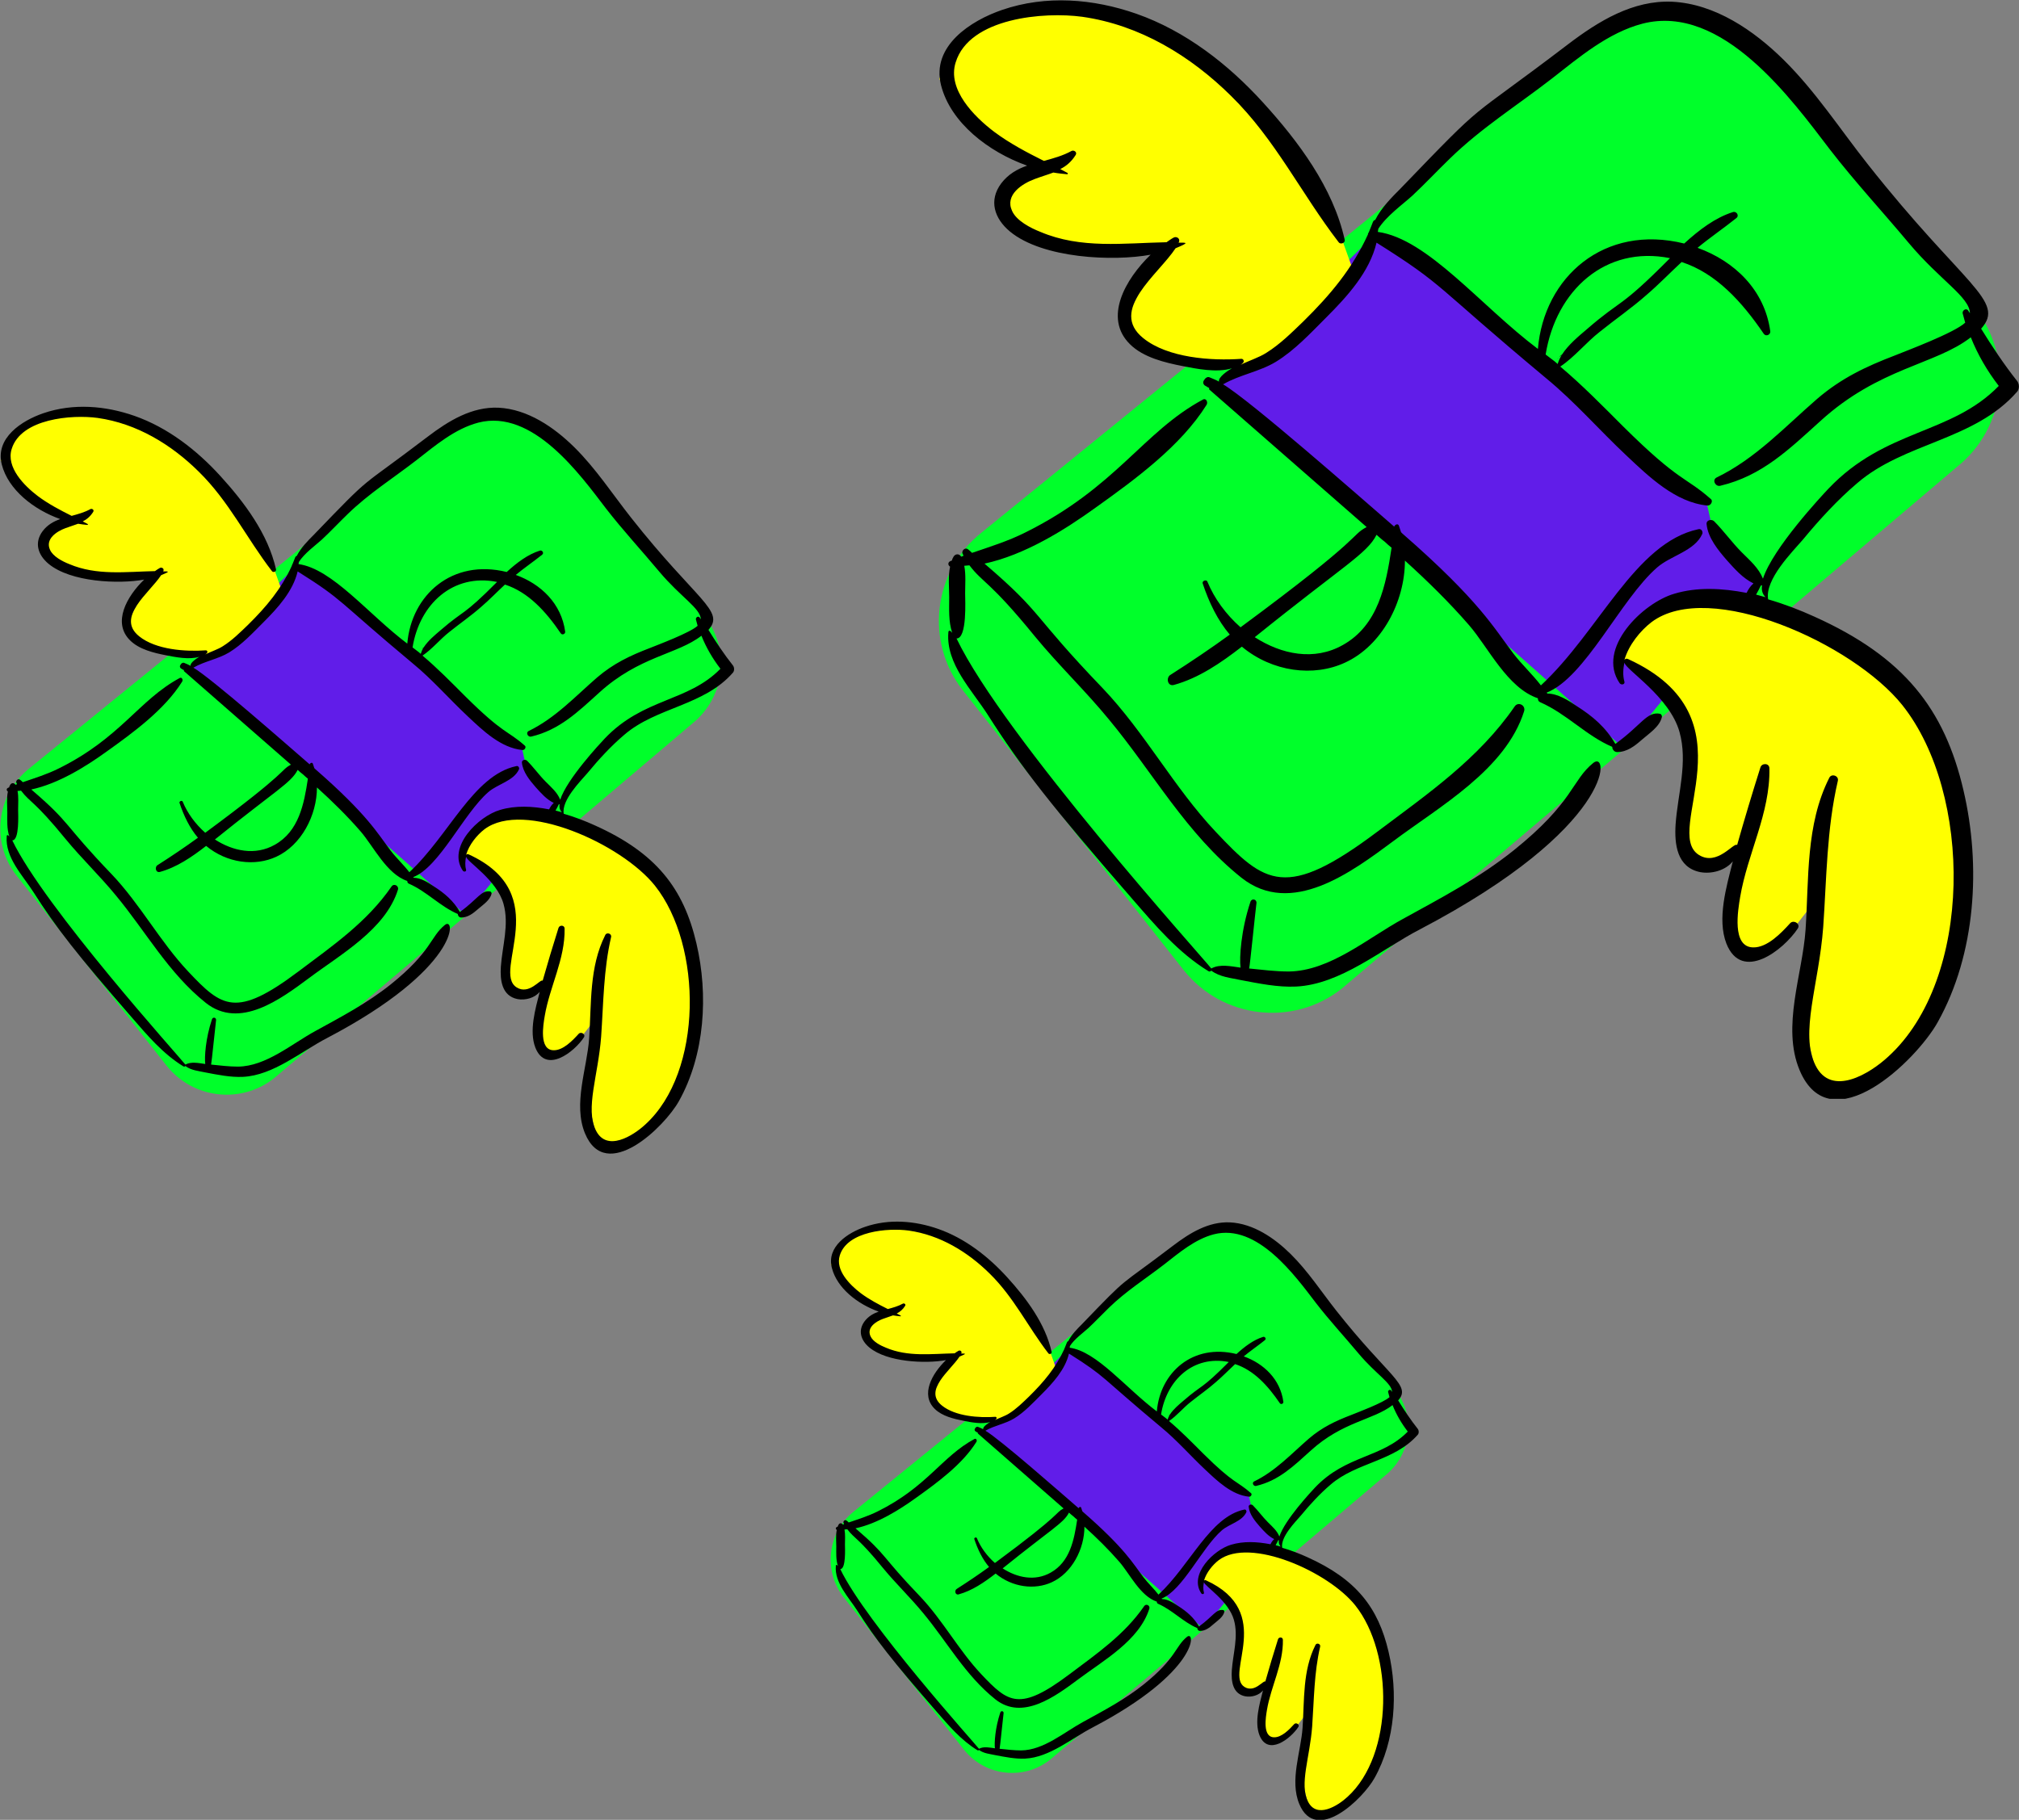 <svg width="264" height="238" viewBox="0 0 264 238" fill="none" xmlns="http://www.w3.org/2000/svg">
<rect x="0" y="0" width="264" height="238" fill="#808080" stroke="none"/>
<g clip-path="url(#clip0_745_7581)">
<path d="M229.789 6.471L258.317 40.401C263.325 46.759 262.256 55.987 255.897 61.051L175.434 129.304C169.076 134.312 159.848 133.243 154.784 126.885L125.918 90.31C120.91 83.952 121.979 74.724 128.337 69.66L209.139 4.051C215.497 -1.013 224.725 0.056 229.789 6.471Z" fill="#00FF2A"/>
<path d="M179.654 30.779L188.319 35.786L219.604 63.302L223.037 65.215L223.825 68.703L229.845 75.737L218.929 89.691L212.233 97.794L159.229 50.866L179.654 30.779Z" fill="#611DE9"/>
<path d="M211.839 85.753L217.016 78.888L229.17 78.832L245.713 86.653L253.984 97.794L257.585 117.882L251.734 135.775L242.337 142.583L237.835 141.739L235.585 132.568L237.498 117.6L234.572 121.37L232.265 123.846L227.707 124.915L226.525 119.007L227.538 112.086L220.223 112.424L220.561 94.193L211.839 85.753Z" fill="#FFFF00"/>
<path d="M163.674 47.828L169.413 44.508L177.122 35.899L175.49 31.341L167.95 18.681L153.152 3.995L134.64 0.788L124.174 5.908L122.823 10.353L130.87 19.806L137.791 21.776L131.545 24.42L132.164 29.372L143.53 33.311L151.801 32.636L146.906 42.37L150.62 46.14L156.809 47.828H163.674Z" fill="#FFFF00"/>
<path d="M124.005 82.714C123.667 86.822 127.1 90.254 129.182 93.518C133.514 100.326 137.565 105.503 148.088 117.6C151.07 121.033 154.052 124.578 157.991 126.997C158.16 127.11 158.272 127.053 158.385 126.941C159.51 127.785 160.973 127.897 162.267 128.179C164.63 128.629 167.106 129.135 169.47 129.023C175.321 128.742 180.667 124.128 185.675 121.539C211.108 108.204 210.489 98.075 208.351 99.763C205.481 102.07 205.819 104.884 197.885 111.242C193.383 114.843 188.432 117.432 183.424 120.189C178.866 122.665 173.915 126.997 168.513 127.053C166.769 127.053 165.024 126.828 163.336 126.66C163.449 126.209 164.124 119.401 164.293 118.107C164.349 117.6 163.674 117.432 163.505 117.938C162.267 121.652 162.042 125.253 162.211 126.547C160.973 126.378 159.51 126.041 158.385 126.66C157.541 125.534 131.207 96.331 125.074 83.502C126.481 83.502 126.199 78.494 126.199 77.594C126.199 76.468 126.312 75.174 126.087 73.993C126.312 73.993 126.537 73.936 126.762 73.936C128.563 76.3 129.35 75.906 135.315 83.221C138.409 86.99 141.898 90.31 144.993 94.08C150.788 101.058 155.121 109.048 162.323 114.787C168.851 119.964 176.728 114.056 182.186 110.004C188.263 105.446 196.872 100.664 199.292 93.011C199.517 92.224 198.504 91.717 198.054 92.392C193.327 99.257 186.688 103.815 180.104 108.766C168.119 117.769 165.418 115.631 158.947 108.766C153.489 102.971 149.719 95.825 144.205 90.029C134.696 80.126 136.553 80.407 128.731 73.711C133.964 72.586 139.197 69.322 143.249 66.396C148.369 62.739 154.39 58.35 157.766 52.948C157.991 52.611 157.709 51.992 157.259 52.273C149.438 56.493 145.949 63.752 134.021 69.66C131.77 70.785 129.407 71.517 127.1 72.305C126.931 72.136 126.762 71.967 126.593 71.854C126.199 71.517 125.693 72.023 125.862 72.417C125.918 72.53 125.974 72.586 125.974 72.698C125.862 72.755 125.749 72.755 125.693 72.811C125.412 72.361 124.905 72.417 124.68 72.811C124.568 72.98 124.511 73.149 124.455 73.317C124.399 73.317 124.342 73.374 124.286 73.374C123.892 73.542 123.949 73.936 124.23 74.105C123.949 75.399 124.117 76.918 124.117 78.1C124.117 79.676 124.005 81.251 124.511 82.77C124.23 82.377 124.005 82.433 124.005 82.714Z" fill="black"/>
<path d="M235.753 70.56C237.892 67.972 240.255 65.384 242.843 63.189C249.033 57.844 258.204 57.619 263.775 51.204C264.056 50.866 264.056 50.247 263.775 49.854C262.031 47.659 260.511 45.352 259.048 42.989C262.312 39.331 256.798 37.418 244.194 21.438C240.592 16.88 237.385 11.929 233.221 7.821C229.339 3.995 224.275 0.506 218.648 0.225C213.527 -8.34465e-06 209.026 2.757 205.031 5.796C191.076 16.43 194.959 12.379 183.086 24.702C182.017 25.771 180.611 27.177 179.823 28.753C179.485 28.866 179.598 28.922 178.979 30.385C178.923 30.441 178.866 30.554 178.866 30.666C176.841 35.111 173.971 38.544 170.426 42.032C168.907 43.495 167.388 45.014 165.587 46.14C164.63 46.759 163.336 47.153 162.211 47.715C162.323 47.659 162.436 47.547 162.548 47.434C162.717 47.265 162.605 46.928 162.323 46.928C158.385 47.209 152.702 46.815 149.494 44.227C144.937 40.569 151.464 35.899 153.714 32.467C155.627 31.679 155.121 31.735 154.108 31.735C154.108 31.679 154.165 31.679 154.165 31.623C154.333 31.172 153.827 30.891 153.489 31.06C153.152 31.229 152.87 31.454 152.533 31.679C146.962 31.791 141.335 32.579 136.046 30.328C134.752 29.822 132.895 28.866 132.332 27.571C131.376 25.489 133.627 24.026 135.315 23.407C136.215 23.07 137.003 22.845 137.734 22.564C138.353 22.676 138.972 22.732 139.535 22.789C139.647 22.789 139.647 22.676 139.591 22.62C139.253 22.451 138.972 22.282 138.635 22.113C139.422 21.72 140.097 21.157 140.66 20.256C140.885 19.863 140.379 19.581 140.097 19.75C138.972 20.369 137.734 20.707 136.496 21.044C134.246 19.919 131.995 18.737 129.969 17.218C127.381 15.249 123.836 11.704 124.961 8.159C126.762 2.307 136.553 1.519 141.504 2.194C149.044 3.264 155.684 7.315 160.973 12.548C166.769 18.231 170.145 25.321 175.04 31.679C175.265 32.017 175.94 31.791 175.828 31.341C174.309 24.533 169.751 18.456 165.137 13.392C160.579 8.384 155.009 4.051 148.594 1.801C142.967 -0.169 136.778 -0.675 131.038 1.294C126.931 2.701 121.754 6.021 123.048 11.141C124.286 16.036 129.238 19.863 134.302 21.663C133.008 22.113 131.826 22.789 130.926 23.97C129.238 26.221 130.025 28.584 132.051 30.272C136.328 33.817 145.555 34.211 150.451 33.311C147.131 36.518 144.261 41.582 147.75 45.014C149.494 46.759 152.364 47.434 154.671 47.884C156.415 48.222 159.116 48.785 161.085 48.166C160.579 48.447 159.229 49.347 159.397 49.91C159.004 49.685 158.553 49.516 158.16 49.347C157.934 49.235 157.653 49.403 157.541 49.572C157.484 49.629 157.484 49.685 157.428 49.741C157.259 49.966 157.316 50.247 157.541 50.416C157.709 50.529 157.878 50.585 157.991 50.698C158.047 50.698 158.047 50.698 158.103 50.698C158.103 50.754 158.103 50.866 158.103 50.923C158.16 50.979 178.641 68.872 178.697 68.928C176.447 70.166 178.754 69.829 162.211 82.039C160.298 80.351 158.779 78.269 157.878 76.075C157.766 75.737 157.147 75.962 157.259 76.3C158.103 78.832 159.229 81.139 160.804 82.996C158.328 84.796 155.74 86.54 153.095 88.228C152.42 88.566 152.645 89.804 153.489 89.579C156.753 88.679 159.623 86.709 162.38 84.571C166.375 87.891 171.776 88.566 175.884 86.653C180.667 84.459 183.705 78.719 183.705 73.317C186.631 75.962 189.501 78.775 192.089 81.758C194.621 84.683 197.097 89.973 201.092 91.323C201.092 91.548 201.148 91.717 201.373 91.83C204.862 93.349 207.394 96.219 210.827 97.681C210.77 97.85 210.995 98.357 211.445 98.357C212.74 98.357 213.752 97.569 214.709 96.725C215.609 95.937 217.016 95.037 217.297 93.799C217.354 93.63 217.241 93.405 217.072 93.349C215.328 93.011 214.653 94.812 211.22 97.288C209.983 95.149 208.294 93.686 206.156 92.336C205.087 91.605 203.68 90.704 202.33 90.704C202.274 90.648 202.274 90.592 202.218 90.592C207.282 88.622 211.896 78.382 216.678 74.218C218.479 72.642 221.574 72.079 222.587 69.829C222.699 69.547 222.474 69.097 222.08 69.21C213.809 70.954 209.082 82.602 201.486 89.635C200.361 88.172 199.01 86.934 197.885 85.471C195.353 82.151 193.496 78.607 183.368 69.772C183.311 69.716 183.255 69.66 183.199 69.604C183.086 69.322 183.03 69.041 182.918 68.76C182.805 68.422 182.411 68.591 182.299 68.872C177.685 64.877 163.505 52.386 159.904 50.247C159.904 50.247 159.904 50.247 159.96 50.247C162.098 49.01 164.687 48.616 166.825 47.322C169.301 45.802 171.326 43.608 173.408 41.526C176.165 38.769 179.091 35.562 179.992 31.735C189.107 37.475 187.25 37.024 202.161 49.46C205.931 52.554 209.138 56.268 212.683 59.588C215.609 62.345 219.098 65.721 223.262 66.115C223.656 66.171 224.05 65.552 223.712 65.271C220.336 62.289 219.661 63.133 212.233 55.762C209.532 53.061 206.888 50.36 204.018 47.94C205.875 46.703 207.394 44.789 209.195 43.383C211.22 41.751 213.359 40.288 215.328 38.544C216.904 37.193 218.366 35.674 219.886 34.267C224.387 35.73 227.763 39.444 230.633 43.664C230.914 44.058 231.533 43.777 231.477 43.327C230.745 37.925 226.807 34.155 221.968 32.41C223.599 31.06 225.344 29.878 227.032 28.528C227.482 28.19 227.032 27.571 226.582 27.74C224.275 28.472 222.193 30.047 220.223 31.848C209.757 29.259 201.88 36.237 201.092 45.633C193.608 40.007 186.688 31.229 180.16 30.328C180.16 30.216 180.217 30.103 180.217 29.935C181.286 28.247 183.424 26.727 184.662 25.602C186.35 24.026 187.925 22.338 189.613 20.707C193.721 16.712 198.391 13.786 202.893 10.297C206.494 7.484 210.264 4.276 214.765 3.095C225.231 0.394 234.347 13.111 239.298 19.581C242.562 23.801 246.163 27.684 249.595 31.791C253.703 36.687 257.529 38.825 257.585 40.963C257.529 40.851 257.417 40.738 257.36 40.626C257.135 40.232 256.573 40.569 256.629 40.963C256.741 41.357 256.854 41.807 256.966 42.201C255.503 43.551 249.314 45.858 247.795 46.477C243.968 47.94 240.761 49.46 237.61 52.161C233.39 55.818 229.564 59.982 224.443 62.458C223.824 62.795 224.331 63.696 224.95 63.527C230.408 62.233 233.953 58.744 238.004 55.087C245.713 48.053 253.084 47.715 257.698 44.114C258.598 46.365 259.836 48.503 261.355 50.472C255.11 56.887 246.557 56.043 239.073 63.921C238.173 64.877 231.815 71.686 230.52 75.681C229.958 74.274 228.832 73.317 227.763 72.248C226.469 70.954 225.4 69.435 224.106 68.141C223.768 67.859 223.093 68.028 223.149 68.535C223.318 70.335 224.669 71.967 225.794 73.261C226.807 74.386 227.876 75.624 229.282 76.3C228.832 76.694 228.607 77.087 228.382 77.537C225.175 76.918 221.911 76.75 218.929 77.65C214.822 78.832 208.688 84.796 211.783 89.354C212.008 89.635 212.515 89.523 212.402 89.129C212.177 88.341 212.233 87.497 212.402 86.653C212.571 87.609 218.31 91.098 219.604 95.712C220.73 99.707 219.379 103.815 219.098 107.81C218.929 110.398 219.267 113.437 222.305 114.056C223.824 114.337 225.625 113.83 226.582 112.649C225.738 115.969 224.5 120.189 225.738 123.396C227.763 128.516 233.221 124.24 235.078 121.427C235.472 120.808 234.515 120.245 234.065 120.751C232.94 121.989 231.083 123.959 229.226 123.902C226.413 123.846 227.257 119.007 227.538 117.319C228.495 111.636 231.477 106.347 231.364 100.495C231.364 99.763 230.352 99.763 230.183 100.382C229.114 103.758 228.101 107.135 227.144 110.511C226.694 110.117 224.556 113.324 222.136 111.805C217.241 108.71 229.62 93.855 212.908 86.203C212.683 86.09 212.515 86.147 212.402 86.315C212.965 84.346 214.484 82.489 215.947 81.364C223.487 75.681 242.337 84.177 248.751 92.224C257.923 103.758 258.036 128.066 246.894 138.195C244.531 140.389 239.467 143.54 237.385 139.32C235.303 135.1 237.835 128.798 238.398 121.258C238.848 114.843 238.848 108.429 240.311 102.127C240.48 101.451 239.467 101.114 239.186 101.733C236.091 107.866 236.541 114.9 236.091 121.595C235.697 127.391 232.94 134.256 235.303 139.939C239.354 149.617 250.608 138.645 253.365 133.693C258.373 124.746 259.048 113.211 256.741 103.365C254.266 92.73 248.976 85.921 237.216 80.632C235.359 79.788 233.334 79.001 231.196 78.382C230.745 75.793 234.347 72.192 235.753 70.56ZM181.961 71.629C181.229 76.525 180.217 81.758 175.603 84.346C171.833 86.484 167.556 85.584 164.068 83.333C175.715 73.936 178.754 72.417 179.992 69.941C180.329 70.223 180.667 70.56 181.061 70.842C181.342 71.123 181.68 71.404 181.961 71.629ZM218.366 33.761C211.671 40.513 212.177 38.994 207.507 43.045C206.381 44.002 205.087 45.071 204.243 46.365C204.074 46.477 203.962 46.59 203.849 46.703C203.962 46.646 204.074 46.534 204.187 46.477C203.962 46.815 203.793 47.209 203.68 47.603C203.568 47.49 203.399 47.378 203.287 47.265C203.512 47.04 203.68 46.871 203.849 46.759C203.737 46.815 203.624 46.928 203.287 47.265C202.893 46.984 202.499 46.646 202.105 46.365C203.455 37.981 209.926 32.073 218.366 33.761ZM229.62 77.763C229.845 77.369 230.07 76.975 230.239 76.581C230.295 76.581 230.352 76.581 230.408 76.525C230.295 77.2 230.464 77.706 230.858 78.1C230.464 77.988 230.014 77.875 229.62 77.763Z" fill="black"/>
</g>
<g clip-path="url(#clip1_745_7581)">
<path d="M72.755 57.564L92.138 80.618C95.541 84.938 94.815 91.208 90.495 94.649L35.823 141.024C31.503 144.426 25.233 143.7 21.792 139.38L2.179 114.529C-1.223 110.209 -0.497 103.939 3.823 100.498L58.724 55.92C63.044 52.479 69.314 53.205 72.755 57.564Z" fill="#00FF2A"/>
<path d="M38.691 74.08L44.578 77.482L65.835 96.178L68.167 97.478L68.703 99.848L72.793 104.627L65.376 114.108L60.827 119.614L24.812 87.728L38.691 74.08Z" fill="#611DE9"/>
<path d="M60.559 111.432L64.076 106.768L72.335 106.73L83.575 112.044L89.195 119.614L91.641 133.263L87.665 145.42L81.281 150.046L78.222 149.473L76.693 143.241L77.993 133.071L76.005 135.633L74.437 137.315L71.34 138.042L70.538 134.027L71.226 129.325L66.256 129.554L66.485 117.167L60.559 111.432Z" fill="#FFFF00"/>
<path d="M27.833 85.664L31.732 83.408L36.97 77.559L35.861 74.462L30.738 65.86L20.683 55.881L8.105 53.702L0.994 57.181L0.077 60.202L5.544 66.624L10.246 67.963L6.002 69.76L6.423 73.124L14.146 75.8L19.766 75.341L16.44 81.956L18.963 84.517L23.169 85.664H27.833Z" fill="#FFFF00"/>
<path d="M0.879 109.368C0.65 112.159 2.982 114.491 4.397 116.708C7.341 121.334 10.093 124.852 17.243 133.071C19.269 135.404 21.295 137.812 23.971 139.456C24.086 139.533 24.163 139.494 24.239 139.418C25.004 139.991 25.998 140.068 26.877 140.259C28.483 140.565 30.165 140.909 31.771 140.832C35.747 140.641 39.379 137.506 42.781 135.748C60.062 126.687 59.642 119.805 58.189 120.952C56.239 122.519 56.468 124.431 51.078 128.751C48.019 131.198 44.655 132.957 41.252 134.83C38.155 136.512 34.791 139.456 31.121 139.494C29.936 139.494 28.75 139.341 27.603 139.227C27.68 138.921 28.139 134.295 28.253 133.415C28.292 133.071 27.833 132.957 27.718 133.301C26.877 135.824 26.724 138.271 26.839 139.15C25.998 139.036 25.004 138.806 24.239 139.227C23.666 138.462 5.773 118.62 1.606 109.903C2.562 109.903 2.37 106.5 2.37 105.889C2.37 105.124 2.447 104.245 2.294 103.442C2.447 103.442 2.6 103.404 2.753 103.404C3.976 105.009 4.511 104.742 8.564 109.712C10.667 112.273 13.037 114.529 15.14 117.09C19.078 121.831 22.022 127.26 26.915 131.16C31.35 134.677 36.703 130.663 40.411 127.91C44.54 124.813 50.389 121.564 52.033 116.364C52.186 115.829 51.498 115.485 51.192 115.944C47.981 120.608 43.47 123.705 38.996 127.069C30.853 133.186 29.018 131.733 24.621 127.069C20.913 123.131 18.351 118.276 14.605 114.338C8.143 107.609 9.405 107.8 4.091 103.251C7.646 102.486 11.202 100.268 13.955 98.28C17.434 95.795 21.524 92.813 23.818 89.143C23.971 88.914 23.78 88.493 23.474 88.684C18.16 91.552 15.79 96.484 7.685 100.498C6.155 101.263 4.55 101.76 2.982 102.295C2.867 102.18 2.753 102.065 2.638 101.989C2.37 101.76 2.026 102.104 2.141 102.371C2.179 102.448 2.217 102.486 2.217 102.562C2.141 102.601 2.065 102.601 2.026 102.639C1.835 102.333 1.491 102.371 1.338 102.639C1.262 102.754 1.223 102.868 1.185 102.983C1.147 102.983 1.109 103.021 1.071 103.021C0.803 103.136 0.841 103.404 1.032 103.518C0.841 104.398 0.956 105.43 0.956 106.233C0.956 107.303 0.879 108.374 1.223 109.406C1.032 109.138 0.879 109.177 0.879 109.368Z" fill="black"/>
<path d="M76.808 101.11C78.26 99.351 79.866 97.592 81.625 96.101C85.83 92.469 92.062 92.316 95.847 87.958C96.038 87.728 96.038 87.308 95.847 87.04C94.662 85.549 93.63 83.982 92.636 82.376C94.853 79.891 91.106 78.591 82.543 67.733C80.096 64.636 77.916 61.272 75.087 58.481C72.449 55.881 69.008 53.511 65.185 53.32C61.706 53.167 58.648 55.04 55.933 57.105C46.452 64.331 49.09 61.578 41.023 69.951C40.296 70.677 39.341 71.633 38.805 72.703C38.576 72.78 38.652 72.818 38.232 73.812C38.194 73.85 38.155 73.927 38.155 74.003C36.779 77.024 34.829 79.356 32.421 81.726C31.388 82.72 30.356 83.752 29.133 84.517C28.483 84.938 27.603 85.205 26.839 85.588C26.915 85.549 26.992 85.473 27.068 85.396C27.183 85.282 27.106 85.052 26.915 85.052C24.239 85.243 20.378 84.976 18.198 83.217C15.102 80.732 19.537 77.559 21.066 75.227C22.366 74.691 22.022 74.73 21.333 74.73C21.333 74.691 21.372 74.691 21.372 74.653C21.486 74.347 21.142 74.156 20.913 74.271C20.683 74.386 20.492 74.538 20.263 74.691C16.478 74.768 12.655 75.303 9.061 73.774C8.182 73.43 6.92 72.78 6.538 71.9C5.888 70.486 7.417 69.492 8.564 69.071C9.176 68.842 9.711 68.689 10.208 68.498C10.629 68.574 11.049 68.613 11.431 68.651C11.508 68.651 11.508 68.574 11.47 68.536C11.24 68.421 11.049 68.307 10.82 68.192C11.355 67.924 11.814 67.542 12.196 66.93C12.349 66.663 12.005 66.472 11.814 66.586C11.049 67.007 10.208 67.236 9.367 67.466C7.838 66.701 6.308 65.898 4.932 64.866C3.173 63.528 0.765 61.119 1.529 58.711C2.753 54.734 9.405 54.199 12.77 54.658C17.892 55.384 22.404 58.137 25.998 61.693C29.936 65.554 32.23 70.371 35.556 74.691C35.709 74.921 36.167 74.768 36.091 74.462C35.059 69.836 31.962 65.707 28.827 62.266C25.73 58.864 21.945 55.92 17.587 54.39C13.764 53.052 9.558 52.708 5.658 54.046C2.867 55.002 -0.65 57.258 0.229 60.737C1.071 64.063 4.435 66.663 7.876 67.886C6.996 68.192 6.194 68.651 5.582 69.454C4.435 70.983 4.97 72.589 6.347 73.736C9.252 76.144 15.522 76.412 18.848 75.8C16.593 77.979 14.643 81.42 17.013 83.752C18.198 84.938 20.148 85.396 21.716 85.702C22.901 85.932 24.736 86.314 26.074 85.893C25.73 86.085 24.812 86.696 24.927 87.079C24.66 86.926 24.354 86.811 24.086 86.696C23.933 86.62 23.742 86.734 23.666 86.849C23.627 86.887 23.627 86.926 23.589 86.964C23.474 87.117 23.513 87.308 23.666 87.423C23.78 87.499 23.895 87.537 23.971 87.614C24.01 87.614 24.01 87.614 24.048 87.614C24.048 87.652 24.048 87.728 24.048 87.767C24.086 87.805 38.002 99.963 38.041 100.001C36.511 100.842 38.079 100.613 26.839 108.909C25.539 107.762 24.507 106.347 23.895 104.856C23.819 104.627 23.398 104.78 23.474 105.009C24.048 106.73 24.812 108.297 25.883 109.559C24.201 110.782 22.442 111.967 20.645 113.114C20.186 113.344 20.339 114.185 20.913 114.032C23.13 113.42 25.08 112.082 26.953 110.629C29.668 112.885 33.338 113.344 36.129 112.044C39.379 110.553 41.443 106.653 41.443 102.983C43.431 104.78 45.381 106.691 47.14 108.718C48.86 110.706 50.542 114.3 53.257 115.217C53.257 115.37 53.295 115.485 53.448 115.561C55.819 116.593 57.539 118.543 59.871 119.537C59.833 119.652 59.986 119.996 60.292 119.996C61.171 119.996 61.859 119.461 62.509 118.887C63.121 118.352 64.076 117.74 64.268 116.899C64.306 116.785 64.23 116.632 64.115 116.593C62.93 116.364 62.471 117.588 60.139 119.27C59.298 117.817 58.151 116.823 56.698 115.905C55.971 115.408 55.016 114.797 54.098 114.797C54.06 114.758 54.06 114.72 54.022 114.72C57.462 113.382 60.597 106.424 63.847 103.595C65.071 102.524 67.173 102.142 67.862 100.613C67.938 100.421 67.785 100.116 67.517 100.192C61.897 101.377 58.686 109.291 53.525 114.07C52.76 113.076 51.842 112.235 51.078 111.241C49.357 108.985 48.096 106.577 41.214 100.574C41.176 100.536 41.138 100.498 41.099 100.46C41.023 100.269 40.984 100.077 40.908 99.886C40.832 99.657 40.564 99.772 40.487 99.963C37.352 97.248 27.718 88.761 25.271 87.308C25.271 87.308 25.271 87.308 25.309 87.308C26.762 86.467 28.521 86.199 29.974 85.32C31.656 84.288 33.032 82.797 34.447 81.382C36.32 79.509 38.308 77.329 38.92 74.73C45.114 78.629 43.852 78.323 53.983 86.773C56.545 88.875 58.724 91.399 61.133 93.654C63.121 95.528 65.491 97.822 68.32 98.089C68.588 98.127 68.856 97.707 68.626 97.516C66.332 95.49 65.873 96.063 60.827 91.055C58.992 89.219 57.195 87.384 55.245 85.74C56.507 84.899 57.539 83.6 58.762 82.644C60.139 81.535 61.592 80.541 62.93 79.356C64 78.438 64.994 77.406 66.026 76.45C69.085 77.444 71.379 79.967 73.329 82.835C73.52 83.102 73.94 82.911 73.902 82.605C73.405 78.935 70.729 76.374 67.441 75.189C68.55 74.271 69.735 73.468 70.882 72.55C71.188 72.321 70.882 71.9 70.576 72.015C69.008 72.512 67.594 73.583 66.256 74.806C59.145 73.047 53.792 77.788 53.257 84.173C48.172 80.35 43.47 74.386 39.035 73.774C39.035 73.697 39.073 73.621 39.073 73.506C39.799 72.359 41.252 71.327 42.093 70.562C43.24 69.492 44.311 68.345 45.458 67.236C48.249 64.522 51.422 62.534 54.48 60.163C56.927 58.252 59.489 56.073 62.547 55.27C69.658 53.435 75.852 62.075 79.216 66.472C81.434 69.339 83.881 71.977 86.213 74.768C89.004 78.094 91.603 79.547 91.642 81C91.603 80.923 91.527 80.847 91.489 80.77C91.336 80.503 90.954 80.732 90.992 81C91.068 81.267 91.145 81.573 91.221 81.841C90.227 82.758 86.022 84.326 84.989 84.746C82.389 85.74 80.21 86.773 78.069 88.608C75.202 91.093 72.602 93.922 69.123 95.604C68.703 95.834 69.047 96.445 69.467 96.331C73.176 95.451 75.584 93.081 78.337 90.596C83.575 85.817 88.583 85.588 91.718 83.141C92.33 84.67 93.171 86.123 94.203 87.461C89.959 91.819 84.148 91.246 79.063 96.598C78.452 97.248 74.132 101.874 73.252 104.589C72.87 103.633 72.105 102.983 71.379 102.257C70.499 101.377 69.773 100.345 68.894 99.466C68.664 99.275 68.206 99.389 68.244 99.733C68.359 100.957 69.276 102.065 70.041 102.945C70.729 103.709 71.455 104.55 72.411 105.009C72.105 105.277 71.952 105.544 71.799 105.85C69.62 105.43 67.403 105.315 65.376 105.927C62.586 106.73 58.418 110.782 60.521 113.879C60.674 114.07 61.018 113.994 60.941 113.726C60.789 113.191 60.827 112.617 60.941 112.044C61.056 112.694 64.956 115.064 65.835 118.199C66.6 120.914 65.682 123.705 65.491 126.419C65.376 128.178 65.606 130.242 67.67 130.663C68.703 130.854 69.926 130.51 70.576 129.707C70.002 131.963 69.161 134.83 70.002 137.009C71.379 140.488 75.087 137.583 76.349 135.671C76.617 135.251 75.967 134.868 75.661 135.212C74.896 136.053 73.635 137.392 72.373 137.353C70.461 137.315 71.035 134.027 71.226 132.88C71.876 129.019 73.902 125.425 73.826 121.449C73.826 120.952 73.138 120.952 73.023 121.372C72.296 123.666 71.608 125.96 70.958 128.254C70.652 127.987 69.2 130.166 67.556 129.133C64.23 127.031 72.64 116.938 61.286 111.738C61.133 111.662 61.018 111.7 60.941 111.815C61.324 110.476 62.356 109.215 63.35 108.45C68.473 104.589 81.281 110.362 85.639 115.829C91.871 123.666 91.948 140.182 84.378 147.064C82.772 148.555 79.331 150.696 77.916 147.829C76.502 144.961 78.222 140.68 78.605 135.556C78.91 131.198 78.91 126.84 79.904 122.558C80.019 122.099 79.331 121.869 79.14 122.29C77.037 126.457 77.343 131.236 77.037 135.786C76.769 139.724 74.896 144.388 76.502 148.249C79.254 154.825 86.901 147.37 88.774 144.006C92.177 137.927 92.636 130.089 91.068 123.399C89.386 116.173 85.792 111.547 77.802 107.953C76.54 107.38 75.164 106.844 73.711 106.424C73.405 104.665 75.852 102.218 76.808 101.11ZM40.258 101.836C39.761 105.162 39.073 108.718 35.938 110.476C33.376 111.929 30.471 111.317 28.1 109.788C36.014 103.404 38.079 102.371 38.92 100.689C39.149 100.88 39.379 101.11 39.646 101.301C39.838 101.492 40.067 101.683 40.258 101.836ZM64.994 76.106C60.444 80.694 60.789 79.662 57.615 82.414C56.851 83.064 55.971 83.791 55.398 84.67C55.283 84.746 55.207 84.823 55.13 84.899C55.207 84.861 55.283 84.785 55.36 84.746C55.207 84.976 55.092 85.243 55.016 85.511C54.939 85.435 54.824 85.358 54.748 85.282C54.901 85.129 55.016 85.014 55.13 84.938C55.054 84.976 54.977 85.052 54.748 85.282C54.48 85.091 54.213 84.861 53.945 84.67C54.863 78.973 59.259 74.959 64.994 76.106ZM72.64 106.003C72.793 105.736 72.946 105.468 73.061 105.2C73.099 105.2 73.138 105.2 73.176 105.162C73.099 105.621 73.214 105.965 73.481 106.233C73.214 106.156 72.908 106.08 72.64 106.003Z" fill="black"/>
</g>
<g clip-path="url(#clip2_745_7581)">
<path d="M166.891 163.264L182.424 181.739C185.151 185.201 184.569 190.226 181.107 192.983L137.294 230.148C133.832 232.875 128.807 232.292 126.05 228.83L110.332 208.915C107.605 205.453 108.187 200.429 111.65 197.671L155.646 161.947C159.108 159.189 164.133 159.771 166.891 163.264Z" fill="#00FF2A"/>
<path d="M139.592 176.5L144.31 179.227L161.345 194.209L163.214 195.251L163.643 197.15L166.921 200.98L160.977 208.578L157.331 212.99L128.47 187.438L139.592 176.5Z" fill="#611DE9"/>
<path d="M157.117 206.434L159.936 202.696L166.554 202.665L175.561 206.924L180.065 212.99L182.026 223.928L178.84 233.671L173.723 237.378L171.272 236.919L170.046 231.925L171.088 223.775L169.495 225.828L168.239 227.176L165.757 227.758L165.114 224.541L165.665 220.772L161.682 220.956L161.866 211.029L157.117 206.434Z" fill="#FFFF00"/>
<path d="M130.891 185.783L134.016 183.976L138.213 179.288L137.325 176.806L133.219 169.913L125.161 161.916L115.081 160.17L109.382 162.958L108.647 165.378L113.028 170.525L116.797 171.598L113.396 173.038L113.733 175.734L119.922 177.879L124.426 177.511L121.76 182.811L123.782 184.864L127.153 185.783H130.891Z" fill="#FFFF00"/>
<path d="M109.29 204.779C109.106 207.016 110.975 208.885 112.109 210.662C114.468 214.369 116.674 217.188 122.403 223.775C124.027 225.644 125.651 227.574 127.796 228.891C127.888 228.953 127.949 228.922 128.01 228.861C128.623 229.32 129.42 229.382 130.124 229.535C131.411 229.78 132.759 230.056 134.046 229.994C137.232 229.841 140.143 227.329 142.87 225.92C156.718 218.658 156.381 213.143 155.217 214.063C153.655 215.319 153.838 216.851 149.518 220.313C147.067 222.274 144.371 223.683 141.644 225.184C139.163 226.532 136.466 228.891 133.525 228.922C132.575 228.922 131.626 228.8 130.706 228.708C130.768 228.463 131.135 224.755 131.227 224.051C131.258 223.775 130.89 223.683 130.798 223.959C130.124 225.981 130.002 227.942 130.094 228.646C129.42 228.554 128.623 228.371 128.01 228.708C127.551 228.095 113.212 212.194 109.872 205.208C110.638 205.208 110.485 202.481 110.485 201.991C110.485 201.378 110.546 200.674 110.424 200.03C110.546 200.03 110.669 199.999 110.791 199.999C111.772 201.286 112.201 201.072 115.449 205.055C117.134 207.108 119.033 208.915 120.718 210.968C123.874 214.767 126.233 219.118 130.155 222.243C133.709 225.062 137.998 221.845 140.97 219.639C144.279 217.157 148.967 214.553 150.284 210.386C150.407 209.957 149.855 209.681 149.61 210.049C147.037 213.787 143.421 216.268 139.837 218.965C133.311 223.867 131.84 222.703 128.317 218.965C125.345 215.809 123.292 211.918 120.289 208.762C115.111 203.37 116.123 203.523 111.864 199.877C114.713 199.264 117.563 197.487 119.769 195.894C122.557 193.902 125.835 191.513 127.673 188.571C127.796 188.388 127.643 188.051 127.397 188.204C123.139 190.502 121.239 194.454 114.744 197.671C113.518 198.284 112.231 198.682 110.975 199.111C110.883 199.019 110.791 198.927 110.7 198.866C110.485 198.682 110.209 198.958 110.301 199.172C110.332 199.234 110.363 199.264 110.363 199.325C110.301 199.356 110.24 199.356 110.209 199.387C110.056 199.142 109.78 199.172 109.658 199.387C109.597 199.479 109.566 199.571 109.535 199.662C109.505 199.662 109.474 199.693 109.443 199.693C109.229 199.785 109.26 199.999 109.413 200.091C109.26 200.796 109.351 201.623 109.351 202.267C109.351 203.125 109.29 203.982 109.566 204.81C109.413 204.595 109.29 204.626 109.29 204.779Z" fill="black"/>
<path d="M170.138 198.161C171.302 196.752 172.589 195.342 173.999 194.148C177.369 191.237 182.363 191.114 185.396 187.622C185.549 187.438 185.549 187.101 185.396 186.886C184.446 185.691 183.619 184.435 182.822 183.148C184.599 181.157 181.597 180.115 174.734 171.414C172.773 168.932 171.027 166.236 168.759 163.999C166.645 161.916 163.888 160.016 160.824 159.863C158.036 159.741 155.585 161.242 153.41 162.896C145.811 168.687 147.925 166.481 141.461 173.191C140.878 173.773 140.112 174.539 139.684 175.397C139.5 175.458 139.561 175.489 139.224 176.285C139.193 176.316 139.163 176.377 139.163 176.439C138.06 178.859 136.497 180.728 134.567 182.628C133.74 183.424 132.912 184.251 131.932 184.864C131.411 185.201 130.706 185.416 130.094 185.722C130.155 185.691 130.216 185.63 130.278 185.569C130.369 185.477 130.308 185.293 130.155 185.293C128.01 185.446 124.916 185.232 123.169 183.822C120.688 181.831 124.242 179.288 125.467 177.419C126.509 176.99 126.233 177.021 125.682 177.021C125.682 176.99 125.712 176.99 125.712 176.959C125.804 176.714 125.529 176.561 125.345 176.653C125.161 176.745 125.008 176.867 124.824 176.99C121.791 177.051 118.727 177.48 115.847 176.255C115.142 175.979 114.131 175.458 113.825 174.753C113.304 173.62 114.529 172.823 115.449 172.486C115.939 172.302 116.368 172.18 116.766 172.027C117.103 172.088 117.44 172.119 117.746 172.149C117.808 172.149 117.808 172.088 117.777 172.057C117.593 171.965 117.44 171.873 117.256 171.782C117.685 171.567 118.053 171.261 118.359 170.77C118.482 170.556 118.206 170.403 118.053 170.495C117.44 170.832 116.766 171.016 116.092 171.199C114.866 170.587 113.641 169.943 112.538 169.116C111.129 168.044 109.198 166.113 109.811 164.183C110.792 160.997 116.123 160.568 118.819 160.936C122.924 161.518 126.54 163.724 129.42 166.573C132.575 169.667 134.414 173.528 137.079 176.99C137.202 177.174 137.569 177.051 137.508 176.806C136.681 173.099 134.199 169.79 131.687 167.033C129.205 164.306 126.172 161.947 122.679 160.721C119.615 159.649 116.245 159.373 113.12 160.445C110.883 161.211 108.065 163.019 108.769 165.807C109.443 168.473 112.14 170.556 114.897 171.536C114.192 171.782 113.549 172.149 113.059 172.793C112.14 174.018 112.569 175.305 113.672 176.224C116 178.154 121.025 178.369 123.69 177.879C121.883 179.625 120.32 182.382 122.22 184.251C123.169 185.201 124.732 185.569 125.988 185.814C126.938 185.998 128.409 186.304 129.481 185.967C129.205 186.12 128.47 186.611 128.562 186.917C128.347 186.794 128.102 186.702 127.888 186.611C127.765 186.549 127.612 186.641 127.551 186.733C127.52 186.764 127.52 186.794 127.489 186.825C127.398 186.948 127.428 187.101 127.551 187.193C127.643 187.254 127.735 187.285 127.796 187.346C127.826 187.346 127.826 187.346 127.857 187.346C127.857 187.376 127.857 187.438 127.857 187.468C127.888 187.499 139.04 197.242 139.071 197.273C137.845 197.947 139.101 197.763 130.094 204.411C129.052 203.492 128.225 202.359 127.735 201.164C127.673 200.98 127.336 201.102 127.398 201.286C127.857 202.665 128.47 203.921 129.328 204.932C127.98 205.913 126.57 206.862 125.13 207.782C124.763 207.965 124.885 208.64 125.345 208.517C127.122 208.027 128.684 206.954 130.186 205.79C132.361 207.598 135.302 207.965 137.539 206.924C140.143 205.729 141.798 202.604 141.798 199.662C143.391 201.102 144.953 202.634 146.363 204.258C147.741 205.851 149.09 208.731 151.265 209.467C151.265 209.589 151.295 209.681 151.418 209.742C153.318 210.57 154.696 212.132 156.565 212.929C156.535 213.021 156.657 213.297 156.902 213.297C157.607 213.297 158.158 212.868 158.679 212.408C159.17 211.979 159.936 211.489 160.089 210.815C160.119 210.723 160.058 210.6 159.966 210.57C159.016 210.386 158.649 211.366 156.78 212.714C156.106 211.55 155.187 210.754 154.022 210.018C153.44 209.62 152.674 209.13 151.939 209.13C151.908 209.099 151.908 209.068 151.878 209.068C154.635 207.996 157.147 202.42 159.752 200.153C160.732 199.295 162.417 198.988 162.969 197.763C163.03 197.61 162.907 197.365 162.693 197.426C158.189 198.376 155.616 204.718 151.479 208.548C150.867 207.751 150.131 207.077 149.518 206.28C148.14 204.473 147.129 202.542 141.614 197.732C141.583 197.702 141.552 197.671 141.522 197.64C141.461 197.487 141.43 197.334 141.369 197.181C141.307 196.997 141.093 197.089 141.032 197.242C138.519 195.067 130.798 188.265 128.838 187.101C128.838 187.101 128.838 187.101 128.868 187.101C130.032 186.427 131.442 186.212 132.606 185.508C133.954 184.68 135.057 183.485 136.191 182.352C137.692 180.85 139.285 179.104 139.775 177.021C144.739 180.146 143.728 179.901 151.847 186.672C153.9 188.357 155.646 190.379 157.576 192.187C159.17 193.688 161.069 195.526 163.336 195.741C163.551 195.771 163.765 195.434 163.581 195.281C161.743 193.657 161.376 194.117 157.331 190.103C155.861 188.633 154.421 187.162 152.858 185.845C153.869 185.17 154.696 184.129 155.677 183.363C156.78 182.474 157.944 181.678 159.016 180.728C159.874 179.993 160.671 179.165 161.498 178.399C163.949 179.196 165.787 181.218 167.35 183.516C167.503 183.73 167.84 183.577 167.81 183.332C167.411 180.391 165.267 178.338 162.632 177.388C163.52 176.653 164.47 176.01 165.389 175.274C165.634 175.09 165.389 174.753 165.144 174.845C163.888 175.244 162.754 176.102 161.682 177.082C155.983 175.673 151.694 179.472 151.265 184.588C147.19 181.525 143.421 176.745 139.867 176.255C139.867 176.193 139.898 176.132 139.898 176.04C140.48 175.121 141.644 174.294 142.318 173.681C143.238 172.823 144.095 171.904 145.015 171.016C147.251 168.84 149.794 167.247 152.245 165.347C154.206 163.816 156.259 162.069 158.71 161.426C164.409 159.955 169.372 166.879 172.068 170.403C173.845 172.701 175.806 174.815 177.675 177.051C179.912 179.717 181.995 180.881 182.026 182.045C181.995 181.984 181.934 181.923 181.903 181.862C181.781 181.647 181.474 181.831 181.505 182.045C181.566 182.26 181.628 182.505 181.689 182.719C180.892 183.455 177.522 184.711 176.695 185.048C174.611 185.845 172.865 186.672 171.149 188.142C168.851 190.134 166.768 192.401 163.98 193.749C163.643 193.933 163.919 194.423 164.256 194.331C167.227 193.627 169.158 191.727 171.364 189.736C175.561 185.906 179.575 185.722 182.087 183.761C182.577 184.987 183.251 186.151 184.079 187.223C180.678 190.716 176.021 190.256 171.946 194.546C171.456 195.067 167.993 198.774 167.289 200.949C166.982 200.183 166.37 199.662 165.787 199.08C165.083 198.376 164.501 197.548 163.796 196.844C163.612 196.691 163.244 196.782 163.275 197.058C163.367 198.039 164.102 198.927 164.715 199.632C165.267 200.245 165.849 200.919 166.615 201.286C166.37 201.501 166.247 201.715 166.124 201.96C164.378 201.623 162.601 201.531 160.977 202.022C158.741 202.665 155.401 205.913 157.086 208.394C157.209 208.548 157.484 208.486 157.423 208.272C157.301 207.843 157.331 207.383 157.423 206.924C157.515 207.445 160.64 209.344 161.345 211.857C161.958 214.032 161.222 216.268 161.069 218.444C160.977 219.853 161.161 221.508 162.816 221.845C163.643 221.998 164.623 221.722 165.144 221.079C164.684 222.886 164.01 225.184 164.684 226.931C165.787 229.719 168.759 227.39 169.77 225.858C169.985 225.521 169.464 225.215 169.219 225.491C168.606 226.165 167.595 227.237 166.584 227.206C165.052 227.176 165.512 224.541 165.665 223.622C166.186 220.527 167.81 217.647 167.748 214.461C167.748 214.063 167.197 214.062 167.105 214.4C166.523 216.238 165.971 218.076 165.45 219.914C165.205 219.7 164.041 221.446 162.724 220.619C160.058 218.934 166.799 210.845 157.699 206.679C157.576 206.617 157.484 206.648 157.423 206.74C157.73 205.668 158.557 204.657 159.353 204.044C163.459 200.949 173.723 205.576 177.216 209.957C182.21 216.238 182.271 229.474 176.205 234.989C174.918 236.183 172.16 237.899 171.027 235.601C169.893 233.303 171.272 229.872 171.578 225.766C171.823 222.274 171.823 218.781 172.62 215.349C172.712 214.982 172.16 214.798 172.007 215.135C170.322 218.474 170.567 222.304 170.322 225.95C170.107 229.106 168.606 232.844 169.893 235.938C172.099 241.208 178.227 235.234 179.728 232.537C182.455 227.666 182.822 221.385 181.566 216.023C180.218 210.233 177.338 206.525 170.935 203.645C169.924 203.186 168.821 202.757 167.656 202.42C167.411 201.011 169.372 199.05 170.138 198.161ZM140.848 198.743C140.449 201.409 139.898 204.258 137.386 205.668C135.333 206.832 133.004 206.342 131.105 205.116C137.447 199.999 139.101 199.172 139.775 197.824C139.959 197.977 140.143 198.161 140.358 198.314C140.511 198.468 140.695 198.621 140.848 198.743ZM160.671 178.124C157.025 181.8 157.301 180.973 154.758 183.179C154.145 183.7 153.44 184.282 152.981 184.987C152.889 185.048 152.827 185.109 152.766 185.17C152.827 185.14 152.889 185.079 152.95 185.048C152.827 185.232 152.735 185.446 152.674 185.661C152.613 185.599 152.521 185.538 152.46 185.477C152.582 185.354 152.674 185.262 152.766 185.201C152.705 185.232 152.644 185.293 152.46 185.477C152.245 185.324 152.031 185.14 151.816 184.987C152.552 180.422 156.075 177.205 160.671 178.124ZM166.799 202.083C166.921 201.868 167.044 201.654 167.136 201.439C167.166 201.439 167.197 201.439 167.227 201.409C167.166 201.777 167.258 202.052 167.473 202.267C167.258 202.205 167.013 202.144 166.799 202.083Z" fill="black"/>
</g>
<defs>
<clipPath id="clip0_745_7581">
<rect width="141.289" height="143.709" fill="white" transform="translate(122.711)"/>
</clipPath>
<clipPath id="clip1_745_7581">
<rect width="96" height="97.644" fill="white" transform="translate(0 53.167)"/>
</clipPath>
<clipPath id="clip2_745_7581">
<rect width="76.933" height="78.251" fill="white" transform="translate(108.586 159.741)"/>
</clipPath>
</defs>
</svg>
